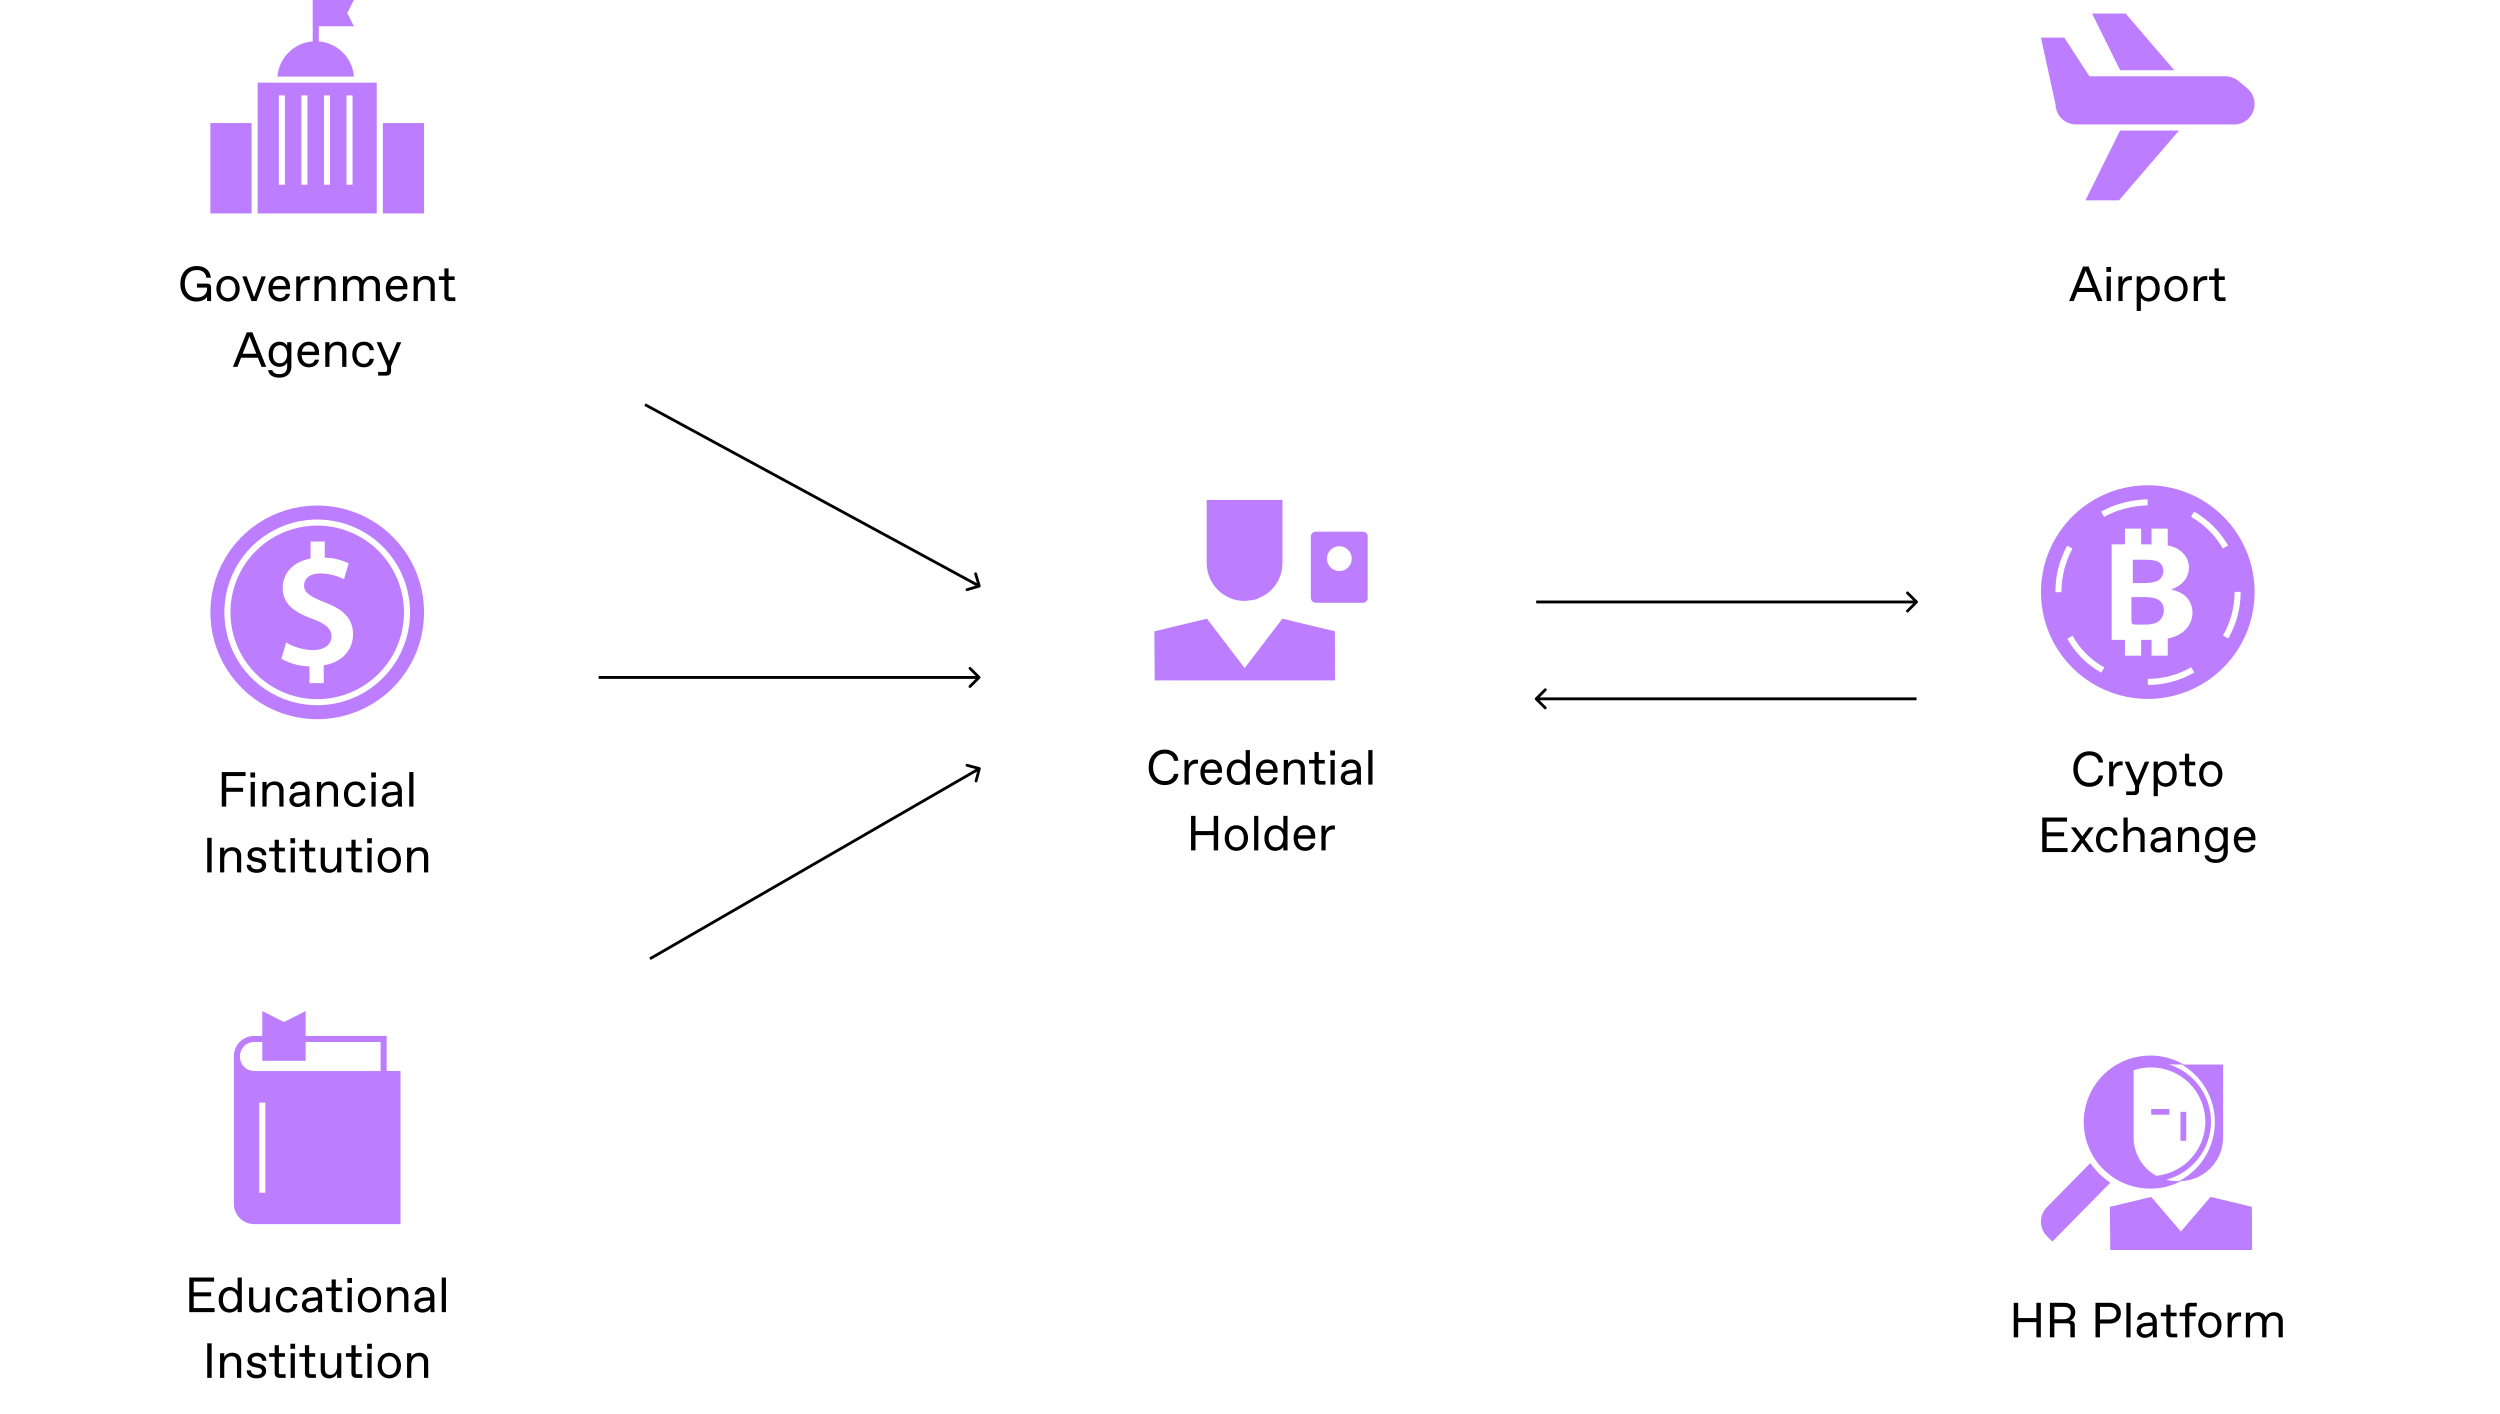 <svg width="760" height="430" viewBox="0 0 760 430" fill="none" xmlns="http://www.w3.org/2000/svg">
<rect width="760" height="430" fill="white"/>
<g clip-path="url(#clip0_26002_85)">
<path d="M414.308 161.629H400.004C399.602 161.629 399.217 161.789 398.932 162.073C398.648 162.357 398.488 162.743 398.488 163.145V181.732C398.488 182.134 398.648 182.52 398.932 182.804C399.217 183.088 399.602 183.248 400.004 183.248H414.308C414.647 183.247 414.976 183.134 415.243 182.924C415.509 182.715 415.698 182.423 415.779 182.094V162.783C415.698 162.454 415.509 162.162 415.243 161.953C414.976 161.743 414.647 161.629 414.308 161.629ZM407.163 173.606C406.161 173.605 405.201 173.207 404.492 172.498C403.784 171.79 403.386 170.829 403.386 169.827C403.388 168.828 403.786 167.869 404.492 167.163C405.199 166.456 406.157 166.057 407.156 166.055C407.653 166.055 408.144 166.153 408.602 166.343C409.061 166.533 409.477 166.811 409.828 167.162C410.179 167.513 410.457 167.929 410.647 168.388C410.837 168.846 410.935 169.337 410.935 169.834C410.933 170.835 410.534 171.794 409.826 172.501C409.117 173.208 408.157 173.606 407.156 173.606H407.163Z" fill="#BD7DFF"/>
<path d="M405.853 206.833H351.031L350.927 191.92L366.896 188.083L378.37 203.102L389.842 188.083L405.814 191.92L405.853 206.833Z" fill="#BD7DFF"/>
<path d="M389.86 151.98V171.193C389.86 172.068 389.761 172.939 389.565 173.792C389.522 173.978 389.474 174.162 389.422 174.344C389.396 174.435 389.37 174.526 389.342 174.615C389.314 174.703 389.284 174.796 389.253 174.885C388.942 175.802 388.516 176.675 387.984 177.484C387.904 177.609 387.82 177.73 387.735 177.852C387.681 177.927 387.627 178.001 387.571 178.068C387.46 178.215 387.354 178.361 387.229 178.501C386.995 178.787 386.746 179.06 386.486 179.32C386.226 179.58 385.953 179.829 385.667 180.063C385.527 180.179 385.382 180.294 385.234 180.405L385.018 180.569C384.868 180.675 384.715 180.786 384.559 180.879L382.311 181.994C382.136 182.059 381.956 182.12 381.776 182.176L381.504 182.256C381.322 182.308 381.138 182.356 380.951 182.399L378.353 182.693C375.299 182.693 372.369 181.479 370.21 179.319C368.05 177.16 366.836 174.23 366.836 171.176V151.98H389.86Z" fill="#BD7DFF"/>
</g>
<path d="M354.089 238.669C351.044 238.669 349.184 236.344 349.184 233.269C349.184 230.194 351.044 227.869 354.089 227.869C356.354 227.869 358.094 229.219 358.229 231.289H356.879C356.729 230.029 355.739 229.099 354.164 229.099H354.014C351.764 229.099 350.534 230.959 350.534 233.269C350.534 235.579 351.764 237.439 354.014 237.439H354.164C355.739 237.439 356.729 236.509 356.879 235.249H358.229C358.094 237.319 356.354 238.669 354.089 238.669ZM361.367 238.519H360.092V231.019H361.292V232.684C361.607 231.544 362.522 230.944 363.512 230.944H364.187V232.159H363.587C362.207 232.159 361.367 233.149 361.367 234.769V238.519ZM368.38 238.669C366.52 238.669 364.915 237.364 364.915 234.754C364.915 232.144 366.595 230.869 368.35 230.869C370.27 230.869 371.485 232.249 371.485 234.199V234.949H366.19C366.25 236.794 367.345 237.589 368.365 237.589H368.485C369.31 237.589 370 237.184 370.195 236.329H371.47C371.185 237.829 369.925 238.669 368.38 238.669ZM366.25 233.914H370.21C370.15 232.609 369.385 231.949 368.41 231.949H368.29C367.45 231.949 366.505 232.429 366.25 233.914ZM376.198 238.669C374.293 238.669 372.928 237.214 372.928 234.769C372.928 232.324 374.398 230.869 376.303 230.869C377.323 230.869 378.283 231.394 378.688 232.114V228.019H379.963V238.519H378.688V237.424C378.283 238.144 377.218 238.669 376.198 238.669ZM376.363 237.589H376.468C377.728 237.589 378.688 236.509 378.688 234.769C378.688 233.029 377.728 231.949 376.468 231.949H376.363C375.073 231.949 374.218 233.029 374.218 234.769C374.218 236.509 375.073 237.589 376.363 237.589ZM385.27 238.669C383.41 238.669 381.805 237.364 381.805 234.754C381.805 232.144 383.485 230.869 385.24 230.869C387.16 230.869 388.375 232.249 388.375 234.199V234.949H383.08C383.14 236.794 384.235 237.589 385.255 237.589H385.375C386.2 237.589 386.89 237.184 387.085 236.329H388.36C388.075 237.829 386.815 238.669 385.27 238.669ZM383.14 233.914H387.1C387.04 232.609 386.275 231.949 385.3 231.949H385.18C384.34 231.949 383.395 232.429 383.14 233.914ZM391.543 238.519H390.268V231.019H391.543V232.144C391.978 231.409 392.803 230.869 394.018 230.869C395.668 230.869 396.688 231.889 396.688 233.539V238.519H395.413V233.839C395.413 232.639 394.918 231.949 393.808 231.949H393.688C392.443 231.949 391.543 232.984 391.543 234.469V238.519ZM402.947 238.519H401.192C400.172 238.519 399.617 237.994 399.617 236.974V232.114H397.937V231.019H399.617V228.589H400.892V231.019H402.722V232.114H400.892V236.794C400.892 237.244 401.042 237.394 401.492 237.394H402.947V238.519ZM405.827 229.669H404.402V228.139H405.827V229.669ZM405.752 238.519H404.477V231.019H405.752V238.519ZM410.046 238.669C408.651 238.669 407.601 237.724 407.601 236.449C407.601 234.754 409.086 234.244 410.286 234.154L412.446 233.974V233.719C412.446 232.594 411.816 231.949 410.781 231.949H410.676C409.836 231.949 409.116 232.354 409.026 233.164H407.751C407.841 231.799 409.071 230.869 410.736 230.869C412.716 230.869 413.721 232.189 413.721 233.719V236.869C413.721 237.319 413.721 237.994 413.796 238.519H412.596C412.536 238.159 412.521 237.499 412.521 237.319C412.221 237.994 411.276 238.669 410.046 238.669ZM410.181 237.589H410.316C411.276 237.589 412.446 236.794 412.446 235.819V234.979L410.481 235.129C409.536 235.204 408.876 235.654 408.876 236.389C408.876 237.079 409.431 237.589 410.181 237.589ZM417.236 238.519H415.961V228.019H417.236V238.519ZM363.432 258.519H362.082V248.019H363.432V252.654H368.967V248.019H370.317V258.519H368.967V253.884H363.432V258.519ZM375.845 258.669C373.85 258.669 372.305 257.094 372.305 254.769C372.305 252.444 373.85 250.869 375.845 250.869C377.84 250.869 379.4 252.444 379.4 254.769C379.4 257.094 377.84 258.669 375.845 258.669ZM375.785 257.589H375.92C377.18 257.589 378.125 256.554 378.125 254.769C378.125 252.984 377.18 251.949 375.92 251.949H375.785C374.525 251.949 373.58 252.984 373.58 254.769C373.58 256.554 374.525 257.589 375.785 257.589ZM382.527 258.519H381.252V248.019H382.527V258.519ZM387.646 258.669C385.741 258.669 384.376 257.214 384.376 254.769C384.376 252.324 385.846 250.869 387.751 250.869C388.771 250.869 389.731 251.394 390.136 252.114V248.019H391.411V258.519H390.136V257.424C389.731 258.144 388.666 258.669 387.646 258.669ZM387.811 257.589H387.916C389.176 257.589 390.136 256.509 390.136 254.769C390.136 253.029 389.176 251.949 387.916 251.949H387.811C386.521 251.949 385.666 253.029 385.666 254.769C385.666 256.509 386.521 257.589 387.811 257.589ZM396.718 258.669C394.858 258.669 393.253 257.364 393.253 254.754C393.253 252.144 394.933 250.869 396.688 250.869C398.608 250.869 399.823 252.249 399.823 254.199V254.949H394.528C394.588 256.794 395.683 257.589 396.703 257.589H396.823C397.648 257.589 398.338 257.184 398.533 256.329H399.808C399.523 257.829 398.263 258.669 396.718 258.669ZM394.588 253.914H398.548C398.488 252.609 397.723 251.949 396.748 251.949H396.628C395.788 251.949 394.843 252.429 394.588 253.914ZM402.99 258.519H401.715V251.019H402.915V252.684C403.23 251.544 404.145 250.944 405.135 250.944H405.81V252.159H405.21C403.83 252.159 402.99 253.149 402.99 254.769V258.519Z" fill="black"/>
<g clip-path="url(#clip1_26002_85)">
<path d="M76.485 37.413H63.954V64.893H76.485V37.413Z" fill="#BD7DFF"/>
<path d="M78.323 25.127V64.893H114.534V25.127H78.323ZM86.608 56.15H84.767V28.992H86.608V56.15ZM93.461 56.15H91.621V28.992H93.461V56.15ZM100.317 56.15H98.476V28.992H100.317V56.15ZM107.172 56.15H105.332V28.992H107.172V56.15Z" fill="#BD7DFF"/>
<path d="M107.599 23.286H84.341C84.56 20.515 85.762 17.913 87.729 15.95C89.697 13.986 92.301 12.79 95.072 12.576V7.977H95.055V0H107.584L105.565 3.989L107.584 7.977H96.913V12.581C99.675 12.805 102.268 14.005 104.226 15.967C106.184 17.929 107.379 20.523 107.599 23.286Z" fill="#BD7DFF"/>
<path d="M128.914 37.413H116.381V64.893H128.914V37.413Z" fill="#BD7DFF"/>
</g>
<path d="M59.756 91.669C56.726 91.669 54.821 89.419 54.821 86.269C54.821 83.119 56.726 80.869 59.861 80.869C62.456 80.869 63.926 82.384 64.091 84.439H62.741C62.561 82.954 61.541 82.099 59.936 82.099H59.786C57.641 82.099 56.171 83.614 56.171 86.269C56.171 88.924 57.641 90.439 59.801 90.439H59.951C61.736 90.439 62.951 89.329 62.951 87.799V87.439H59.876V86.224H62.996C63.761 86.224 64.166 86.629 64.166 87.394V91.519H62.951V90.274C62.531 90.889 61.436 91.669 59.756 91.669ZM69.316 91.669C67.321 91.669 65.776 90.094 65.776 87.769C65.776 85.444 67.321 83.869 69.316 83.869C71.311 83.869 72.871 85.444 72.871 87.769C72.871 90.094 71.311 91.669 69.316 91.669ZM69.256 90.589H69.391C70.651 90.589 71.596 89.554 71.596 87.769C71.596 85.984 70.651 84.949 69.391 84.949H69.256C67.996 84.949 67.051 85.984 67.051 87.769C67.051 89.554 67.996 90.589 69.256 90.589ZM77.247 90.289L79.512 84.019H80.817L78.012 91.519H76.452L73.647 84.019H74.967L77.247 90.289ZM85.062 91.669C83.202 91.669 81.597 90.364 81.597 87.754C81.597 85.144 83.277 83.869 85.032 83.869C86.952 83.869 88.167 85.249 88.167 87.199V87.949H82.872C82.932 89.794 84.027 90.589 85.047 90.589H85.167C85.992 90.589 86.682 90.184 86.877 89.329H88.152C87.867 90.829 86.607 91.669 85.062 91.669ZM82.932 86.914H86.892C86.832 85.609 86.067 84.949 85.092 84.949H84.972C84.132 84.949 83.187 85.429 82.932 86.914ZM91.335 91.519H90.06V84.019H91.26V85.684C91.575 84.544 92.49 83.944 93.48 83.944H94.155V85.159H93.555C92.175 85.159 91.335 86.149 91.335 87.769V91.519ZM96.886 91.519H95.611V84.019H96.886V85.144C97.321 84.409 98.146 83.869 99.361 83.869C101.011 83.869 102.031 84.889 102.031 86.539V91.519H100.756V86.839C100.756 85.639 100.261 84.949 99.151 84.949H99.031C97.786 84.949 96.886 85.984 96.886 87.469V91.519ZM105.544 91.519H104.269V84.019H105.544V85.114C105.994 84.409 106.774 83.869 107.869 83.869C108.949 83.869 109.849 84.334 110.299 85.324C110.869 84.289 111.829 83.869 112.834 83.869C114.469 83.869 115.489 84.889 115.489 86.539V91.519H114.214V86.839C114.214 85.639 113.719 84.949 112.624 84.949H112.519C111.409 84.949 110.509 85.984 110.509 87.469V91.519H109.234V86.839C109.234 85.639 108.754 84.949 107.659 84.949H107.539C106.429 84.949 105.544 85.984 105.544 87.469V91.519ZM120.746 91.669C118.886 91.669 117.281 90.364 117.281 87.754C117.281 85.144 118.961 83.869 120.716 83.869C122.636 83.869 123.851 85.249 123.851 87.199V87.949H118.556C118.616 89.794 119.711 90.589 120.731 90.589H120.851C121.676 90.589 122.366 90.184 122.561 89.329H123.836C123.551 90.829 122.291 91.669 120.746 91.669ZM118.616 86.914H122.576C122.516 85.609 121.751 84.949 120.776 84.949H120.656C119.816 84.949 118.871 85.429 118.616 86.914ZM127.018 91.519H125.743V84.019H127.018V85.144C127.453 84.409 128.278 83.869 129.493 83.869C131.143 83.869 132.163 84.889 132.163 86.539V91.519H130.888V86.839C130.888 85.639 130.393 84.949 129.283 84.949H129.163C127.918 84.949 127.018 85.984 127.018 87.469V91.519ZM138.422 91.519H136.667C135.647 91.519 135.092 90.994 135.092 89.974V85.114H133.412V84.019H135.092V81.589H136.367V84.019H138.197V85.114H136.367V89.794C136.367 90.244 136.517 90.394 136.967 90.394H138.422V91.519ZM80.919 111.519H79.509L78.414 108.759H73.284L72.189 111.519H70.809L75.024 101.019H76.734L80.919 111.519ZM75.849 102.264L73.764 107.529H77.934L75.849 102.264ZM84.963 114.819C82.848 114.819 81.663 113.859 81.513 112.524H82.788C82.953 113.334 83.793 113.739 84.888 113.739H85.038C86.313 113.739 87.303 113.049 87.303 111.369V110.274C86.898 110.949 86.118 111.519 84.963 111.519C83.193 111.519 81.663 110.274 81.663 107.724C81.663 105.174 83.163 103.869 84.963 103.869C86.118 103.869 86.943 104.439 87.303 105.114V104.019H88.578V111.504C88.578 113.394 87.243 114.819 84.963 114.819ZM85.023 110.439H85.143C86.283 110.439 87.303 109.449 87.303 107.724C87.303 105.999 86.343 104.949 85.203 104.949H85.068C83.913 104.949 82.938 105.849 82.938 107.724C82.938 109.599 83.853 110.439 85.023 110.439ZM93.888 111.669C92.028 111.669 90.423 110.364 90.423 107.754C90.423 105.144 92.103 103.869 93.858 103.869C95.778 103.869 96.993 105.249 96.993 107.199V107.949H91.698C91.758 109.794 92.853 110.589 93.873 110.589H93.993C94.818 110.589 95.508 110.184 95.703 109.329H96.978C96.693 110.829 95.433 111.669 93.888 111.669ZM91.758 106.914H95.718C95.658 105.609 94.893 104.949 93.918 104.949H93.798C92.958 104.949 92.013 105.429 91.758 106.914ZM100.16 111.519H98.885V104.019H100.16V105.144C100.595 104.409 101.42 103.869 102.635 103.869C104.285 103.869 105.305 104.889 105.305 106.539V111.519H104.03V106.839C104.03 105.639 103.535 104.949 102.425 104.949H102.305C101.06 104.949 100.16 105.984 100.16 107.469V111.519ZM110.633 111.669C108.353 111.669 107.093 109.974 107.093 107.769C107.093 105.564 108.353 103.869 110.633 103.869C112.313 103.869 113.513 104.859 113.663 106.464H112.388C112.238 105.579 111.608 104.949 110.708 104.949H110.573C109.073 104.949 108.368 106.269 108.368 107.769C108.368 109.269 109.073 110.589 110.573 110.589H110.708C111.608 110.589 112.238 109.944 112.388 109.074H113.663C113.468 110.664 112.313 111.669 110.633 111.669ZM120.66 104.019H121.98L118.89 111.324V112.704C118.89 113.709 118.395 114.189 117.375 114.189H114.96V113.064H117.075C117.525 113.064 117.675 112.914 117.675 112.464V111.369L114.51 104.019H115.875L118.29 109.719L120.66 104.019Z" fill="black"/>
<g clip-path="url(#clip2_26002_85)">
<path d="M96.434 153.68C90.01 153.68 83.731 155.585 78.389 159.154C73.048 162.723 68.885 167.796 66.427 173.731C63.968 179.666 63.325 186.197 64.578 192.497C65.832 198.798 68.925 204.585 73.467 209.127C78.01 213.67 83.797 216.763 90.098 218.017C96.398 219.27 102.929 218.627 108.864 216.168C114.799 213.71 119.871 209.547 123.44 204.206C127.009 198.864 128.914 192.584 128.914 186.161C128.914 177.546 125.492 169.285 119.401 163.194C113.31 157.102 105.048 153.68 96.434 153.68ZM96.434 214.39C90.851 214.39 85.393 212.734 80.751 209.633C76.108 206.531 72.49 202.122 70.353 196.964C68.217 191.805 67.658 186.129 68.747 180.653C69.836 175.177 72.525 170.147 76.473 166.199C80.421 162.251 85.451 159.563 90.927 158.473C96.403 157.384 102.079 157.943 107.237 160.08C112.395 162.216 116.804 165.835 119.906 170.477C123.008 175.119 124.664 180.577 124.664 186.161C124.656 193.645 121.679 200.821 116.387 206.113C111.094 211.405 103.919 214.382 96.434 214.39Z" fill="#BD7DFF"/>
<path d="M96.434 159.771C91.215 159.771 86.113 161.319 81.773 164.219C77.434 167.119 74.051 171.24 72.054 176.062C70.057 180.884 69.534 186.19 70.552 191.309C71.57 196.428 74.084 201.13 77.774 204.82C81.465 208.511 86.167 211.024 91.286 212.042C96.405 213.061 101.711 212.538 106.533 210.541C111.355 208.543 115.476 205.161 118.376 200.821C121.276 196.482 122.823 191.38 122.823 186.16C122.816 179.164 120.033 172.456 115.086 167.509C110.139 162.562 103.431 159.779 96.434 159.771ZM98.413 202.266V207.68H94.083V202.574C91.091 202.539 88.156 201.742 85.558 200.259L86.978 195.313C89.467 196.791 92.299 197.592 95.194 197.637C98.504 197.637 100.771 196.006 100.771 193.479C100.771 191.113 98.931 189.582 95.035 188.163C89.512 186.165 85.941 183.64 85.941 178.746C85.941 174.221 89.098 170.745 94.418 169.799V164.635H98.725V169.535C101.245 169.562 103.727 170.154 105.988 171.267L104.572 176.113C102.367 174.955 99.917 174.341 97.426 174.323C93.745 174.323 92.426 176.217 92.426 178.004C92.426 180.169 94.321 181.371 98.794 183.161C104.689 185.372 107.319 188.213 107.319 192.906C107.306 197.373 104.201 201.318 98.413 202.266Z" fill="#BD7DFF"/>
</g>
<path d="M68.769 245.2H67.418V234.7H74.648V235.93H68.769V239.485H73.898V240.715H68.769V245.2ZM77.552 236.35H76.127V234.82H77.552V236.35ZM77.477 245.2H76.202V237.7H77.477V245.2ZM81.052 245.2H79.776V237.7H81.052V238.825C81.487 238.09 82.311 237.55 83.526 237.55C85.177 237.55 86.197 238.57 86.197 240.22V245.2H84.921V240.52C84.921 239.32 84.427 238.63 83.317 238.63H83.197C81.951 238.63 81.052 239.665 81.052 241.15V245.2ZM90.429 245.35C89.034 245.35 87.984 244.405 87.984 243.13C87.984 241.435 89.469 240.925 90.669 240.835L92.829 240.655V240.4C92.829 239.275 92.199 238.63 91.164 238.63H91.059C90.219 238.63 89.499 239.035 89.409 239.845H88.134C88.224 238.48 89.454 237.55 91.119 237.55C93.099 237.55 94.104 238.87 94.104 240.4V243.55C94.104 244 94.104 244.675 94.179 245.2H92.979C92.919 244.84 92.904 244.18 92.904 244C92.604 244.675 91.659 245.35 90.429 245.35ZM90.564 244.27H90.699C91.659 244.27 92.829 243.475 92.829 242.5V241.66L90.864 241.81C89.919 241.885 89.259 242.335 89.259 243.07C89.259 243.76 89.814 244.27 90.564 244.27ZM97.619 245.2H96.344V237.7H97.619V238.825C98.054 238.09 98.879 237.55 100.094 237.55C101.744 237.55 102.764 238.57 102.764 240.22V245.2H101.489V240.52C101.489 239.32 100.994 238.63 99.884 238.63H99.764C98.519 238.63 97.619 239.665 97.619 241.15V245.2ZM108.091 245.35C105.811 245.35 104.551 243.655 104.551 241.45C104.551 239.245 105.811 237.55 108.091 237.55C109.771 237.55 110.971 238.54 111.121 240.145H109.846C109.696 239.26 109.066 238.63 108.166 238.63H108.031C106.531 238.63 105.826 239.95 105.826 241.45C105.826 242.95 106.531 244.27 108.031 244.27H108.166C109.066 244.27 109.696 243.625 109.846 242.755H111.121C110.926 244.345 109.771 245.35 108.091 245.35ZM114.276 236.35H112.851V234.82H114.276V236.35ZM114.201 245.2H112.926V237.7H114.201V245.2ZM118.495 245.35C117.1 245.35 116.05 244.405 116.05 243.13C116.05 241.435 117.535 240.925 118.735 240.835L120.895 240.655V240.4C120.895 239.275 120.265 238.63 119.23 238.63H119.125C118.285 238.63 117.565 239.035 117.475 239.845H116.2C116.29 238.48 117.52 237.55 119.185 237.55C121.165 237.55 122.17 238.87 122.17 240.4V243.55C122.17 244 122.17 244.675 122.245 245.2H121.045C120.985 244.84 120.97 244.18 120.97 244C120.67 244.675 119.725 245.35 118.495 245.35ZM118.63 244.27H118.765C119.725 244.27 120.895 243.475 120.895 242.5V241.66L118.93 241.81C117.985 241.885 117.325 242.335 117.325 243.07C117.325 243.76 117.88 244.27 118.63 244.27ZM125.685 245.2H124.41V234.7H125.685V245.2ZM64.345 265.2H62.995V254.7H64.345V265.2ZM68.175 265.2H66.9V257.7H68.175V258.825C68.611 258.09 69.436 257.55 70.65 257.55C72.3 257.55 73.32 258.57 73.32 260.22V265.2H72.046V260.52C72.046 259.32 71.55 258.63 70.441 258.63H70.32C69.076 258.63 68.175 259.665 68.175 261.15V265.2ZM78.018 265.35C76.053 265.35 75.003 264.315 74.973 262.905H76.248C76.338 263.85 77.073 264.27 78.003 264.27H78.138C79.008 264.27 79.638 263.85 79.638 263.175C79.638 262.665 79.353 262.32 78.513 262.155L77.418 261.93C76.233 261.69 75.273 261.105 75.273 259.83C75.273 258.345 76.593 257.55 78.063 257.55C79.998 257.55 80.958 258.645 80.988 259.995H79.713C79.623 259.275 79.128 258.63 78.138 258.63H78.003C77.103 258.63 76.548 259.125 76.548 259.695C76.548 260.265 76.893 260.565 77.703 260.73L78.888 260.985C79.998 261.21 80.913 261.78 80.913 263.1C80.913 264.48 79.728 265.35 78.018 265.35ZM86.831 265.2H85.076C84.055 265.2 83.501 264.675 83.501 263.655V258.795H81.82V257.7H83.501V255.27H84.775V257.7H86.606V258.795H84.775V263.475C84.775 263.925 84.925 264.075 85.376 264.075H86.831V265.2ZM89.71 256.35H88.285V254.82H89.71V256.35ZM89.635 265.2H88.361V257.7H89.635V265.2ZM96.03 265.2H94.275C93.255 265.2 92.7 264.675 92.7 263.655V258.795H91.02V257.7H92.7V255.27H93.975V257.7H95.805V258.795H93.975V263.475C93.975 263.925 94.125 264.075 94.575 264.075H96.03V265.2ZM100.05 265.35C98.37 265.35 97.485 264.225 97.485 262.65V257.7H98.76V262.35C98.76 263.625 99.285 264.27 100.365 264.27H100.5C101.505 264.27 102.48 263.325 102.48 261.75V257.7H103.755V265.2H102.48V263.775C102.165 264.66 101.325 265.35 100.05 265.35ZM110.165 265.2H108.41C107.39 265.2 106.835 264.675 106.835 263.655V258.795H105.155V257.7H106.835V255.27H108.11V257.7H109.94V258.795H108.11V263.475C108.11 263.925 108.26 264.075 108.71 264.075H110.165V265.2ZM113.045 256.35H111.62V254.82H113.045V256.35ZM112.97 265.2H111.695V257.7H112.97V265.2ZM118.345 265.35C116.35 265.35 114.805 263.775 114.805 261.45C114.805 259.125 116.35 257.55 118.345 257.55C120.34 257.55 121.9 259.125 121.9 261.45C121.9 263.775 120.34 265.35 118.345 265.35ZM118.285 264.27H118.42C119.68 264.27 120.625 263.235 120.625 261.45C120.625 259.665 119.68 258.63 118.42 258.63H118.285C117.025 258.63 116.08 259.665 116.08 261.45C116.08 263.235 117.025 264.27 118.285 264.27ZM125.026 265.2H123.751V257.7H125.026V258.825C125.461 258.09 126.286 257.55 127.501 257.55C129.151 257.55 130.171 258.57 130.171 260.22V265.2H128.896V260.52C128.896 259.32 128.401 258.63 127.291 258.63H127.171C125.926 258.63 125.026 259.665 125.026 261.15V265.2Z" fill="black"/>
<g clip-path="url(#clip3_26002_85)">
<path d="M117.548 325.571V314.92H92.922V307.361L86.326 310.698L79.731 307.361V314.92H77.249C75.618 314.921 74.055 315.569 72.901 316.722C71.748 317.875 71.1 319.439 71.1 321.069V365.961C71.1 367.598 71.75 369.168 72.907 370.325C74.064 371.482 75.634 372.133 77.271 372.133H121.747V325.578L117.548 325.571ZM80.66 362.599H78.819V335.207H80.66V362.599ZM115.699 325.595H77.249C76.108 325.593 75.013 325.139 74.206 324.332C73.398 323.524 72.944 322.43 72.942 321.288V321.072C72.944 319.929 73.399 318.834 74.206 318.027C75.014 317.219 76.109 316.764 77.251 316.763H79.733V322.481H92.924V316.76H115.699V325.595Z" fill="#BD7DFF"/>
</g>
<path d="M65.233 398.88H57.538V388.38H65.083V389.61H58.888V392.865H64.183V394.095H58.888V397.65H65.233V398.88ZM69.743 399.03C67.838 399.03 66.472 397.575 66.472 395.13C66.472 392.685 67.942 391.23 69.847 391.23C70.868 391.23 71.828 391.755 72.233 392.475V388.38H73.507V398.88H72.233V397.785C71.828 398.505 70.763 399.03 69.743 399.03ZM69.907 397.95H70.013C71.272 397.95 72.233 396.87 72.233 395.13C72.233 393.39 71.272 392.31 70.013 392.31H69.907C68.618 392.31 67.763 393.39 67.763 395.13C67.763 396.87 68.618 397.95 69.907 397.95ZM78.289 399.03C76.609 399.03 75.724 397.905 75.724 396.33V391.38H76.999V396.03C76.999 397.305 77.524 397.95 78.604 397.95H78.739C79.744 397.95 80.719 397.005 80.719 395.43V391.38H81.994V398.88H80.719V397.455C80.404 398.34 79.564 399.03 78.289 399.03ZM87.4 399.03C85.12 399.03 83.86 397.335 83.86 395.13C83.86 392.925 85.12 391.23 87.4 391.23C89.08 391.23 90.28 392.22 90.43 393.825H89.155C89.005 392.94 88.375 392.31 87.475 392.31H87.34C85.84 392.31 85.135 393.63 85.135 395.13C85.135 396.63 85.84 397.95 87.34 397.95H87.475C88.375 397.95 89.005 397.305 89.155 396.435H90.43C90.235 398.025 89.08 399.03 87.4 399.03ZM94.23 399.03C92.835 399.03 91.785 398.085 91.785 396.81C91.785 395.115 93.27 394.605 94.47 394.515L96.63 394.335V394.08C96.63 392.955 96 392.31 94.965 392.31H94.86C94.02 392.31 93.3 392.715 93.21 393.525H91.935C92.025 392.16 93.255 391.23 94.92 391.23C96.9 391.23 97.905 392.55 97.905 394.08V397.23C97.905 397.68 97.905 398.355 97.98 398.88H96.78C96.72 398.52 96.705 397.86 96.705 397.68C96.405 398.355 95.46 399.03 94.23 399.03ZM94.365 397.95H94.5C95.46 397.95 96.63 397.155 96.63 396.18V395.34L94.665 395.49C93.72 395.565 93.06 396.015 93.06 396.75C93.06 397.44 93.615 397.95 94.365 397.95ZM104.138 398.88H102.383C101.363 398.88 100.808 398.355 100.808 397.335V392.475H99.128V391.38H100.808V388.95H102.083V391.38H103.913V392.475H102.083V397.155C102.083 397.605 102.233 397.755 102.683 397.755H104.138V398.88ZM107.018 390.03H105.593V388.5H107.018V390.03ZM106.943 398.88H105.668V391.38H106.943V398.88ZM112.317 399.03C110.322 399.03 108.777 397.455 108.777 395.13C108.777 392.805 110.322 391.23 112.317 391.23C114.312 391.23 115.872 392.805 115.872 395.13C115.872 397.455 114.312 399.03 112.317 399.03ZM112.257 397.95H112.392C113.652 397.95 114.597 396.915 114.597 395.13C114.597 393.345 113.652 392.31 112.392 392.31H112.257C110.997 392.31 110.052 393.345 110.052 395.13C110.052 396.915 110.997 397.95 112.257 397.95ZM118.998 398.88H117.723V391.38H118.998V392.505C119.433 391.77 120.258 391.23 121.473 391.23C123.123 391.23 124.143 392.25 124.143 393.9V398.88H122.868V394.2C122.868 393 122.373 392.31 121.263 392.31H121.143C119.898 392.31 118.998 393.345 118.998 394.83V398.88ZM128.375 399.03C126.98 399.03 125.93 398.085 125.93 396.81C125.93 395.115 127.415 394.605 128.615 394.515L130.775 394.335V394.08C130.775 392.955 130.145 392.31 129.11 392.31H129.005C128.165 392.31 127.445 392.715 127.355 393.525H126.08C126.17 392.16 127.4 391.23 129.065 391.23C131.045 391.23 132.05 392.55 132.05 394.08V397.23C132.05 397.68 132.05 398.355 132.125 398.88H130.925C130.865 398.52 130.85 397.86 130.85 397.68C130.55 398.355 129.605 399.03 128.375 399.03ZM128.51 397.95H128.645C129.605 397.95 130.775 397.155 130.775 396.18V395.34L128.81 395.49C127.865 395.565 127.205 396.015 127.205 396.75C127.205 397.44 127.76 397.95 128.51 397.95ZM135.566 398.88H134.291V388.38H135.566V398.88ZM64.345 418.88H62.995V408.38H64.345V418.88ZM68.175 418.88H66.9V411.38H68.175V412.505C68.611 411.77 69.436 411.23 70.65 411.23C72.3 411.23 73.32 412.25 73.32 413.9V418.88H72.046V414.2C72.046 413 71.55 412.31 70.441 412.31H70.32C69.076 412.31 68.175 413.345 68.175 414.83V418.88ZM78.018 419.03C76.053 419.03 75.003 417.995 74.973 416.585H76.248C76.338 417.53 77.073 417.95 78.003 417.95H78.138C79.008 417.95 79.638 417.53 79.638 416.855C79.638 416.345 79.353 416 78.513 415.835L77.418 415.61C76.233 415.37 75.273 414.785 75.273 413.51C75.273 412.025 76.593 411.23 78.063 411.23C79.998 411.23 80.958 412.325 80.988 413.675H79.713C79.623 412.955 79.128 412.31 78.138 412.31H78.003C77.103 412.31 76.548 412.805 76.548 413.375C76.548 413.945 76.893 414.245 77.703 414.41L78.888 414.665C79.998 414.89 80.913 415.46 80.913 416.78C80.913 418.16 79.728 419.03 78.018 419.03ZM86.831 418.88H85.076C84.055 418.88 83.501 418.355 83.501 417.335V412.475H81.82V411.38H83.501V408.95H84.775V411.38H86.606V412.475H84.775V417.155C84.775 417.605 84.925 417.755 85.376 417.755H86.831V418.88ZM89.71 410.03H88.285V408.5H89.71V410.03ZM89.635 418.88H88.361V411.38H89.635V418.88ZM96.03 418.88H94.275C93.255 418.88 92.7 418.355 92.7 417.335V412.475H91.02V411.38H92.7V408.95H93.975V411.38H95.805V412.475H93.975V417.155C93.975 417.605 94.125 417.755 94.575 417.755H96.03V418.88ZM100.05 419.03C98.37 419.03 97.485 417.905 97.485 416.33V411.38H98.76V416.03C98.76 417.305 99.285 417.95 100.365 417.95H100.5C101.505 417.95 102.48 417.005 102.48 415.43V411.38H103.755V418.88H102.48V417.455C102.165 418.34 101.325 419.03 100.05 419.03ZM110.165 418.88H108.41C107.39 418.88 106.835 418.355 106.835 417.335V412.475H105.155V411.38H106.835V408.95H108.11V411.38H109.94V412.475H108.11V417.155C108.11 417.605 108.26 417.755 108.71 417.755H110.165V418.88ZM113.045 410.03H111.62V408.5H113.045V410.03ZM112.97 418.88H111.695V411.38H112.97V418.88ZM118.345 419.03C116.35 419.03 114.805 417.455 114.805 415.13C114.805 412.805 116.35 411.23 118.345 411.23C120.34 411.23 121.9 412.805 121.9 415.13C121.9 417.455 120.34 419.03 118.345 419.03ZM118.285 417.95H118.42C119.68 417.95 120.625 416.915 120.625 415.13C120.625 413.345 119.68 412.31 118.42 412.31H118.285C117.025 412.31 116.08 413.345 116.08 415.13C116.08 416.915 117.025 417.95 118.285 417.95ZM125.026 418.88H123.751V411.38H125.026V412.505C125.461 411.77 126.286 411.23 127.501 411.23C129.151 411.23 130.171 412.25 130.171 413.9V418.88H128.896V414.2C128.896 413 128.401 412.31 127.291 412.31H127.171C125.926 412.31 125.026 413.345 125.026 414.83V418.88Z" fill="black"/>
<g clip-path="url(#clip4_26002_85)">
<path d="M661.005 21.368L646.177 4.114H635.974L644.529 21.368H661.005Z" fill="#BD7DFF"/>
<path d="M683.169 26.852L680.515 24.635C679.398 23.702 677.988 23.191 676.533 23.191H635.194L627.544 11.435H620.446L624.883 31.768C624.92 33.389 625.59 34.931 626.75 36.064C627.91 37.197 629.467 37.831 631.089 37.831H645.41V37.846H663.995L664.008 37.831H679.185C684.988 37.831 687.619 30.575 683.169 26.852Z" fill="#BD7DFF"/>
<path d="M633.977 60.898H644.18L662.41 39.687H644.494L633.977 60.898Z" fill="#BD7DFF"/>
</g>
<path d="M639.14 91.519H637.73L636.635 88.759H631.505L630.41 91.519H629.03L633.245 81.019H634.955L639.14 91.519ZM634.07 82.264L631.985 87.529H636.155L634.07 82.264ZM641.771 82.669H640.346V81.139H641.771V82.669ZM641.696 91.519H640.421V84.019H641.696V91.519ZM645.271 91.519H643.996V84.019H645.196V85.684C645.511 84.544 646.426 83.944 647.416 83.944H648.091V85.159H647.491C646.111 85.159 645.271 86.149 645.271 87.769V91.519ZM650.822 94.519H649.547V84.019H650.822V85.114C651.212 84.394 652.277 83.869 653.297 83.869C655.202 83.869 656.567 85.324 656.567 87.769C656.567 90.214 655.097 91.669 653.207 91.669C652.172 91.669 651.212 91.144 650.822 90.424V94.519ZM653.027 90.589H653.132C654.422 90.589 655.292 89.509 655.292 87.769C655.292 86.029 654.422 84.949 653.132 84.949H653.027C651.782 84.949 650.822 86.029 650.822 87.769C650.822 89.509 651.782 90.589 653.027 90.589ZM661.499 91.669C659.504 91.669 657.959 90.094 657.959 87.769C657.959 85.444 659.504 83.869 661.499 83.869C663.494 83.869 665.054 85.444 665.054 87.769C665.054 90.094 663.494 91.669 661.499 91.669ZM661.439 90.589H661.574C662.834 90.589 663.779 89.554 663.779 87.769C663.779 85.984 662.834 84.949 661.574 84.949H661.439C660.179 84.949 659.234 85.984 659.234 87.769C659.234 89.554 660.179 90.589 661.439 90.589ZM668.181 91.519H666.906V84.019H668.106V85.684C668.421 84.544 669.336 83.944 670.326 83.944H671.001V85.159H670.401C669.021 85.159 668.181 86.149 668.181 87.769V91.519ZM676.553 91.519H674.798C673.778 91.519 673.223 90.994 673.223 89.974V85.114H671.543V84.019H673.223V81.589H674.498V84.019H676.328V85.114H674.498V89.794C674.498 90.244 674.648 90.394 675.098 90.394H676.553V91.519Z" fill="black"/>
<g clip-path="url(#clip5_26002_85)">
<path d="M652.926 147.519C646.502 147.519 640.223 149.424 634.881 152.993C629.54 156.562 625.377 161.635 622.918 167.57C620.46 173.505 619.817 180.035 621.07 186.336C622.323 192.636 625.417 198.424 629.959 202.966C634.502 207.509 640.289 210.602 646.59 211.855C652.89 213.109 659.421 212.465 665.356 210.007C671.291 207.549 676.363 203.386 679.932 198.044C683.501 192.703 685.406 186.423 685.406 179.999C685.406 171.385 681.984 163.124 675.893 157.032C669.802 150.941 661.54 147.519 652.926 147.519ZM652.84 151.772L652.915 153.61C647.935 153.814 643.472 154.998 639.637 157.131L638.743 155.531C642.831 153.249 647.573 151.986 652.84 151.772ZM624.84 180.032V180.012C624.821 175.072 626.054 170.207 628.425 165.873L630.036 166.763C627.817 170.822 626.662 175.377 626.68 180.004V180.032H624.84ZM638.804 204.5C634.456 202.096 630.871 198.519 628.458 194.176L630.067 193.279C632.312 197.322 635.648 200.651 639.694 202.889L638.804 204.5ZM650.904 194.516V199.314H645.986V194.527H641.946V165.47H645.986V160.685H650.904V165.47H654.072V160.685H658.987V165.814C659.653 165.931 660.305 166.113 660.936 166.356C662.272 166.859 663.432 167.742 664.273 168.896C664.93 169.809 665.327 170.884 665.422 172.005C665.517 173.127 665.306 174.253 664.812 175.264C664.389 176.143 663.785 176.922 663.038 177.55C662.129 178.284 661.088 178.838 659.972 179.183C661.336 179.53 662.382 179.915 663.101 180.329C664.142 180.898 665.004 181.744 665.593 182.773C666.209 183.836 666.527 185.046 666.514 186.275C666.519 187.811 666.027 189.308 665.113 190.542C664.184 191.842 662.871 192.83 661.172 193.507C660.467 193.782 659.738 193.987 658.993 194.12V199.316H654.076V194.527H650.912L650.904 194.516ZM652.941 206.378C657.572 206.377 662.121 205.158 666.13 202.842L667.053 204.435C662.764 206.917 657.897 208.226 652.941 208.229V206.378ZM666.076 157.103L666.994 155.509C671.286 157.983 674.855 161.537 677.347 165.819L675.755 166.743C673.425 162.743 670.088 159.423 666.076 157.114V157.103ZM677.379 194.102L675.788 193.18C678.099 189.172 679.316 184.626 679.315 179.999V179.934H681.156V179.999C681.158 184.954 679.855 189.822 677.379 194.113V194.102Z" fill="#BD7DFF"/>
<path d="M651.566 177.243C653.234 177.243 654.464 177.102 655.265 176.81C655.984 176.593 656.616 176.153 657.071 175.554C657.455 174.978 657.663 174.302 657.667 173.609C657.671 172.916 657.472 172.237 657.094 171.656C656.689 171.098 656.108 170.693 655.444 170.507C654.723 170.271 653.422 170.154 651.562 170.154H648.379V177.245L651.566 177.243Z" fill="#BD7DFF"/>
<path d="M656.943 188.124C657.526 187.38 657.832 186.457 657.809 185.512C657.835 184.739 657.621 183.977 657.196 183.33C656.757 182.694 656.124 182.218 655.392 181.972C654.585 181.662 653.372 181.511 651.711 181.511H647.95V187.795C647.933 188.321 647.967 188.848 648.05 189.369C648.076 189.456 648.12 189.536 648.18 189.604C648.239 189.673 648.312 189.729 648.394 189.767C648.556 189.843 648.989 189.884 649.693 189.884H651.815C652.848 189.908 653.878 189.791 654.879 189.538C655.702 189.302 656.426 188.806 656.943 188.124Z" fill="#BD7DFF"/>
</g>
<path d="M635.188 239.188C632.143 239.188 630.283 236.863 630.283 233.788C630.283 230.713 632.143 228.388 635.188 228.388C637.453 228.388 639.193 229.738 639.328 231.808H637.978C637.828 230.548 636.838 229.618 635.263 229.618H635.113C632.863 229.618 631.633 231.478 631.633 233.788C631.633 236.098 632.863 237.958 635.113 237.958H635.263C636.838 237.958 637.828 237.028 637.978 235.768H639.328C639.193 237.838 637.453 239.188 635.188 239.188ZM642.466 239.038H641.191V231.538H642.391V233.203C642.706 232.063 643.621 231.463 644.611 231.463H645.286V232.678H644.686C643.306 232.678 642.466 233.668 642.466 235.288V239.038ZM652.052 231.538H653.372L650.282 238.843V240.223C650.282 241.228 649.787 241.708 648.767 241.708H646.352V240.583H648.467C648.917 240.583 649.067 240.433 649.067 239.983V238.888L645.902 231.538H647.267L649.682 237.238L652.052 231.538ZM655.986 242.038H654.711V231.538H655.986V232.633C656.376 231.913 657.441 231.388 658.461 231.388C660.366 231.388 661.731 232.843 661.731 235.288C661.731 237.733 660.261 239.188 658.371 239.188C657.336 239.188 656.376 238.663 655.986 237.943V242.038ZM658.191 238.108H658.296C659.586 238.108 660.456 237.028 660.456 235.288C660.456 233.548 659.586 232.468 658.296 232.468H658.191C656.946 232.468 655.986 233.548 655.986 235.288C655.986 237.028 656.946 238.108 658.191 238.108ZM667.551 239.038H665.796C664.776 239.038 664.221 238.513 664.221 237.493V232.633H662.541V231.538H664.221V229.108H665.496V231.538H667.326V232.633H665.496V237.313C665.496 237.763 665.646 237.913 666.096 237.913H667.551V239.038ZM672.068 239.188C670.073 239.188 668.528 237.613 668.528 235.288C668.528 232.963 670.073 231.388 672.068 231.388C674.063 231.388 675.623 232.963 675.623 235.288C675.623 237.613 674.063 239.188 672.068 239.188ZM672.008 238.108H672.143C673.403 238.108 674.348 237.073 674.348 235.288C674.348 233.503 673.403 232.468 672.143 232.468H672.008C670.748 232.468 669.803 233.503 669.803 235.288C669.803 237.073 670.748 238.108 672.008 238.108ZM628.537 259.038H620.842V248.538H628.387V249.768H622.192V253.023H627.487V254.253H622.192V257.808H628.537V259.038ZM630.913 259.038H629.473L632.293 255.243L629.563 251.538H631.048L633.043 254.238L635.038 251.538H636.493L633.763 255.213L636.568 259.038H635.083L633.013 256.218L630.913 259.038ZM640.714 259.188C638.434 259.188 637.174 257.493 637.174 255.288C637.174 253.083 638.434 251.388 640.714 251.388C642.394 251.388 643.594 252.378 643.744 253.983H642.469C642.319 253.098 641.689 252.468 640.789 252.468H640.654C639.154 252.468 638.449 253.788 638.449 255.288C638.449 256.788 639.154 258.108 640.654 258.108H640.789C641.689 258.108 642.319 257.463 642.469 256.593H643.744C643.549 258.183 642.394 259.188 640.714 259.188ZM646.823 259.038H645.548V248.538H646.823V252.663C647.288 251.913 648.098 251.388 649.313 251.388C651.023 251.388 651.968 252.468 651.968 254.043V259.038H650.693V254.343C650.693 253.158 650.198 252.468 649.088 252.468H648.953C647.858 252.468 646.823 253.353 646.823 254.883V259.038ZM656.201 259.188C654.806 259.188 653.756 258.243 653.756 256.968C653.756 255.273 655.241 254.763 656.441 254.673L658.601 254.493V254.238C658.601 253.113 657.971 252.468 656.936 252.468H656.831C655.991 252.468 655.271 252.873 655.181 253.683H653.906C653.996 252.318 655.226 251.388 656.891 251.388C658.871 251.388 659.876 252.708 659.876 254.238V257.388C659.876 257.838 659.876 258.513 659.951 259.038H658.751C658.691 258.678 658.676 258.018 658.676 257.838C658.376 258.513 657.431 259.188 656.201 259.188ZM656.336 258.108H656.471C657.431 258.108 658.601 257.313 658.601 256.338V255.498L656.636 255.648C655.691 255.723 655.031 256.173 655.031 256.908C655.031 257.598 655.586 258.108 656.336 258.108ZM663.391 259.038H662.116V251.538H663.391V252.663C663.826 251.928 664.651 251.388 665.866 251.388C667.516 251.388 668.536 252.408 668.536 254.058V259.038H667.261V254.358C667.261 253.158 666.766 252.468 665.656 252.468H665.536C664.291 252.468 663.391 253.503 663.391 254.988V259.038ZM673.623 262.338C671.508 262.338 670.323 261.378 670.173 260.043H671.448C671.613 260.853 672.453 261.258 673.548 261.258H673.698C674.973 261.258 675.963 260.568 675.963 258.888V257.793C675.558 258.468 674.778 259.038 673.623 259.038C671.853 259.038 670.323 257.793 670.323 255.243C670.323 252.693 671.823 251.388 673.623 251.388C674.778 251.388 675.603 251.958 675.963 252.633V251.538H677.238V259.023C677.238 260.913 675.903 262.338 673.623 262.338ZM673.683 257.958H673.803C674.943 257.958 675.963 256.968 675.963 255.243C675.963 253.518 675.003 252.468 673.863 252.468H673.728C672.573 252.468 671.598 253.368 671.598 255.243C671.598 257.118 672.513 257.958 673.683 257.958ZM682.548 259.188C680.688 259.188 679.083 257.883 679.083 255.273C679.083 252.663 680.763 251.388 682.518 251.388C684.438 251.388 685.653 252.768 685.653 254.718V255.468H680.358C680.418 257.313 681.513 258.108 682.533 258.108H682.653C683.478 258.108 684.168 257.703 684.363 256.848H685.638C685.353 258.348 684.093 259.188 682.548 259.188ZM680.418 254.433H684.378C684.318 253.128 683.553 252.468 682.578 252.468H682.458C681.618 252.468 680.673 252.948 680.418 254.433Z" fill="black"/>
<g clip-path="url(#clip6_26002_85)">
<path d="M638.202 356.849C637.184 355.846 636.265 354.747 635.456 353.568L622.248 366.981C621.08 368.167 620.431 369.769 620.444 371.434C620.457 373.099 621.131 374.69 622.317 375.858L623.915 377.43L641.532 359.54C640.338 358.752 639.223 357.851 638.202 356.849Z" fill="#BD7DFF"/>
<path d="M639.499 355.532C639.648 355.68 639.8 355.823 639.954 355.965C639.962 355.973 639.97 355.981 639.977 355.989C640.421 356.399 640.88 356.784 641.352 357.15L641.552 357.301L641.967 357.609C642.156 357.741 642.346 357.873 642.537 357.999C642.634 358.064 642.734 358.126 642.834 358.189L642.853 358.202C643.028 358.315 643.206 358.419 643.384 358.529L643.537 358.622C643.799 358.774 644.066 358.919 644.332 359.055L644.401 359.09C645.63 359.727 646.922 360.235 648.256 360.606C650.026 361.095 651.855 361.342 653.693 361.34H653.853C657.053 361.321 660.202 360.541 663.04 359.064C664.781 358.998 666.492 358.591 668.075 357.864C670.386 356.804 672.344 355.102 673.717 352.962C675.09 350.822 675.821 348.333 675.822 345.791V323.617H663.865C663.775 323.563 663.679 323.513 663.586 323.462C663.406 323.362 663.227 323.26 663.045 323.165L662.906 323.096C660.054 321.641 656.898 320.884 653.697 320.885C649.713 320.881 645.816 322.054 642.496 324.256L642.433 324.297C642.19 324.46 641.95 324.631 641.714 324.806L641.569 324.91C641.352 325.068 641.149 325.235 640.943 325.402L640.727 325.575C640.54 325.729 640.359 325.891 640.177 326.053C640.079 326.14 639.984 326.229 639.889 326.318C639.728 326.465 639.57 326.619 639.414 326.774L639.267 326.915L639.133 327.06C638.975 327.225 638.817 327.392 638.665 327.561C638.594 327.638 638.527 327.716 638.449 327.794C638.265 328.011 638.085 328.214 637.912 328.429L637.832 328.531C637.639 328.773 637.448 329.02 637.266 329.271C634.874 332.599 633.546 336.573 633.457 340.67C633.368 344.767 634.523 348.796 636.768 352.224C637.559 353.42 638.474 354.529 639.499 355.532ZM655.522 357.444C653.434 356.299 651.691 354.612 650.478 352.562C649.265 350.512 648.625 348.173 648.626 345.791V325.358C648.829 325.289 649.035 325.224 649.241 325.161C650.756 324.715 652.327 324.488 653.907 324.488C658.286 324.493 662.485 326.235 665.582 329.331C668.678 332.428 670.421 336.626 670.426 341.005C670.419 345.016 668.954 348.887 666.305 351.898C663.656 354.909 660.004 356.856 656.027 357.375C655.858 357.405 655.689 357.427 655.518 357.444H655.522ZM663.248 323.617C664.712 324.472 666.062 325.507 667.269 326.697C669.169 328.557 670.68 330.775 671.717 333.223C672.754 335.672 673.295 338.301 673.309 340.96C673.337 343.618 672.838 346.255 671.84 348.719C670.842 351.183 669.365 353.424 667.495 355.314C666.006 356.826 664.289 358.093 662.406 359.071H662.22C662.116 359.071 662.014 359.071 661.91 359.071C660.777 359.07 659.648 358.924 658.552 358.637C658.656 358.611 658.757 358.579 658.859 358.551C662.683 357.467 666.049 355.166 668.447 351.997C670.846 348.828 672.147 344.964 672.152 340.99C672.148 337.119 670.914 333.349 668.629 330.225C666.345 327.1 663.127 324.781 659.439 323.602H663.242L663.248 323.617Z" fill="#BD7DFF"/>
<path d="M684.577 366.877L672.011 363.858L662.984 374.377L653.957 363.858L641.391 366.877L641.536 380.061H684.633L684.577 366.877Z" fill="#BD7DFF"/>
<path d="M659.498 337.138H653.959V338.87H659.498V337.138Z" fill="#BD7DFF"/>
<path d="M664.6 338.004H662.867V346.802H664.6V338.004Z" fill="#BD7DFF"/>
</g>
<path d="M613.527 406.557H612.177V396.057H613.527V400.692H619.062V396.057H620.412V406.557H619.062V401.922H613.527V406.557ZM624.528 406.557H623.178V396.057H627.618C629.523 396.057 630.888 397.257 630.888 398.892C630.888 400.197 630.168 401.172 629.208 401.502C630.348 401.502 630.738 401.907 630.738 402.957V406.557H629.388V403.212C629.388 402.507 629.163 402.282 628.458 402.282H624.528V406.557ZM624.528 397.287V401.052H627.408C628.668 401.052 629.538 400.227 629.538 399.087C629.538 397.932 628.743 397.287 627.408 397.287H624.528ZM638.386 406.557H637.036V396.057H641.386C643.291 396.057 644.746 397.182 644.746 399.207C644.746 401.232 643.291 402.357 641.386 402.357H638.386V406.557ZM638.386 397.287V401.127H641.161C642.556 401.127 643.396 400.482 643.396 399.207C643.396 397.932 642.556 397.287 641.161 397.287H638.386ZM647.695 406.557H646.42V396.057H647.695V406.557ZM651.989 406.707C650.594 406.707 649.544 405.762 649.544 404.487C649.544 402.792 651.029 402.282 652.229 402.192L654.389 402.012V401.757C654.389 400.632 653.759 399.987 652.724 399.987H652.619C651.779 399.987 651.059 400.392 650.969 401.202H649.694C649.784 399.837 651.014 398.907 652.679 398.907C654.659 398.907 655.664 400.227 655.664 401.757V404.907C655.664 405.357 655.664 406.032 655.739 406.557H654.539C654.479 406.197 654.464 405.537 654.464 405.357C654.164 406.032 653.219 406.707 651.989 406.707ZM652.124 405.627H652.259C653.219 405.627 654.389 404.832 654.389 403.857V403.017L652.424 403.167C651.479 403.242 650.819 403.692 650.819 404.427C650.819 405.117 651.374 405.627 652.124 405.627ZM661.897 406.557H660.142C659.122 406.557 658.567 406.032 658.567 405.012V400.152H656.887V399.057H658.567V396.627H659.842V399.057H661.672V400.152H659.842V404.832C659.842 405.282 659.992 405.432 660.442 405.432H661.897V406.557ZM665.557 406.557H664.282V400.152H662.602V399.057H664.282V397.557C664.282 396.537 664.777 396.057 665.812 396.057H667.837V397.167H666.157C665.707 397.167 665.557 397.317 665.557 397.767V399.057H667.462V400.152H665.557V406.557ZM671.79 406.707C669.795 406.707 668.25 405.132 668.25 402.807C668.25 400.482 669.795 398.907 671.79 398.907C673.785 398.907 675.345 400.482 675.345 402.807C675.345 405.132 673.785 406.707 671.79 406.707ZM671.73 405.627H671.865C673.125 405.627 674.07 404.592 674.07 402.807C674.07 401.022 673.125 399.987 671.865 399.987H671.73C670.47 399.987 669.525 401.022 669.525 402.807C669.525 404.592 670.47 405.627 671.73 405.627ZM678.471 406.557H677.196V399.057H678.396V400.722C678.711 399.582 679.626 398.982 680.616 398.982H681.291V400.197H680.691C679.311 400.197 678.471 401.187 678.471 402.807V406.557ZM684.023 406.557H682.748V399.057H684.023V400.152C684.473 399.447 685.253 398.907 686.348 398.907C687.428 398.907 688.328 399.372 688.778 400.362C689.348 399.327 690.308 398.907 691.313 398.907C692.948 398.907 693.968 399.927 693.968 401.577V406.557H692.693V401.877C692.693 400.677 692.198 399.987 691.103 399.987H690.998C689.888 399.987 688.988 401.022 688.988 402.507V406.557H687.713V401.877C687.713 400.677 687.233 399.987 686.138 399.987H686.018C684.908 399.987 684.023 401.022 684.023 402.507V406.557Z" fill="black"/>
<path d="M297.935 206.239C298.105 206.07 298.105 205.796 297.935 205.626L295.179 202.87C295.01 202.701 294.736 202.701 294.567 202.87C294.398 203.039 294.398 203.314 294.567 203.483L297.017 205.933L294.567 208.382C294.398 208.552 294.398 208.826 294.567 208.995C294.736 209.164 295.01 209.164 295.179 208.995L297.935 206.239ZM182 205.933V206.366H297.629V205.933V205.5H182V205.933Z" fill="black"/>
<path d="M582.935 183.306C583.105 183.137 583.105 182.863 582.935 182.694L580.179 179.938C580.01 179.769 579.736 179.769 579.567 179.938C579.398 180.107 579.398 180.381 579.567 180.55L582.017 183L579.567 185.45C579.398 185.619 579.398 185.893 579.567 186.062C579.736 186.231 580.01 186.231 580.179 186.062L582.935 183.306ZM467 183V183.433H582.629V183V182.567H467V183Z" fill="black"/>
<path d="M466.694 212.142C466.525 212.311 466.525 212.586 466.694 212.755L469.45 215.511C469.619 215.68 469.893 215.68 470.062 215.511C470.231 215.342 470.231 215.067 470.062 214.898L467.612 212.448L470.062 209.999C470.231 209.83 470.231 209.555 470.062 209.386C469.893 209.217 469.619 209.217 469.45 209.386L466.694 212.142ZM467 212.448V212.882H582.629V212.448V212.015H467V212.448Z" fill="black"/>
<path d="M297.818 178.582C298.047 178.514 298.178 178.273 298.11 178.044L297.003 174.307C296.935 174.078 296.694 173.947 296.465 174.015C296.236 174.083 296.105 174.324 296.173 174.553L297.157 177.875L293.835 178.859C293.606 178.927 293.475 179.168 293.543 179.397C293.611 179.627 293.852 179.757 294.081 179.689L297.818 178.582ZM196.075 123L195.868 123.381L297.489 178.548L297.695 178.167L297.902 177.786L196.281 122.619L196.075 123Z" fill="black"/>
<path d="M298.146 233.761C298.208 233.53 298.071 233.293 297.84 233.231L294.075 232.222C293.844 232.16 293.607 232.297 293.545 232.528C293.483 232.759 293.62 232.997 293.851 233.059L297.198 233.955L296.301 237.302C296.239 237.533 296.376 237.77 296.607 237.832C296.838 237.894 297.076 237.757 297.138 237.526L298.146 233.761ZM197.59 291.464L197.807 291.839L297.945 234.024L297.728 233.649L297.512 233.274L197.374 291.089L197.59 291.464Z" fill="black"/>
<defs>
<clipPath id="clip0_26002_85">
<rect width="64.96" height="64.96" fill="white" transform="translate(350.927 147)"/>
</clipPath>
<clipPath id="clip1_26002_85">
<rect width="64.96" height="64.96" fill="white" transform="translate(63.954)"/>
</clipPath>
<clipPath id="clip2_26002_85">
<rect width="64.96" height="64.96" fill="white" transform="translate(63.954 153.68)"/>
</clipPath>
<clipPath id="clip3_26002_85">
<rect width="64.96" height="64.96" fill="white" transform="translate(63.954 307.361)"/>
</clipPath>
<clipPath id="clip4_26002_85">
<rect width="64.96" height="64.96" fill="white" transform="translate(620.446)"/>
</clipPath>
<clipPath id="clip5_26002_85">
<rect width="64.96" height="64.96" fill="white" transform="translate(620.446 147.519)"/>
</clipPath>
<clipPath id="clip6_26002_85">
<rect width="64.96" height="64.96" fill="white" transform="translate(620.446 315.038)"/>
</clipPath>
</defs>
</svg>
